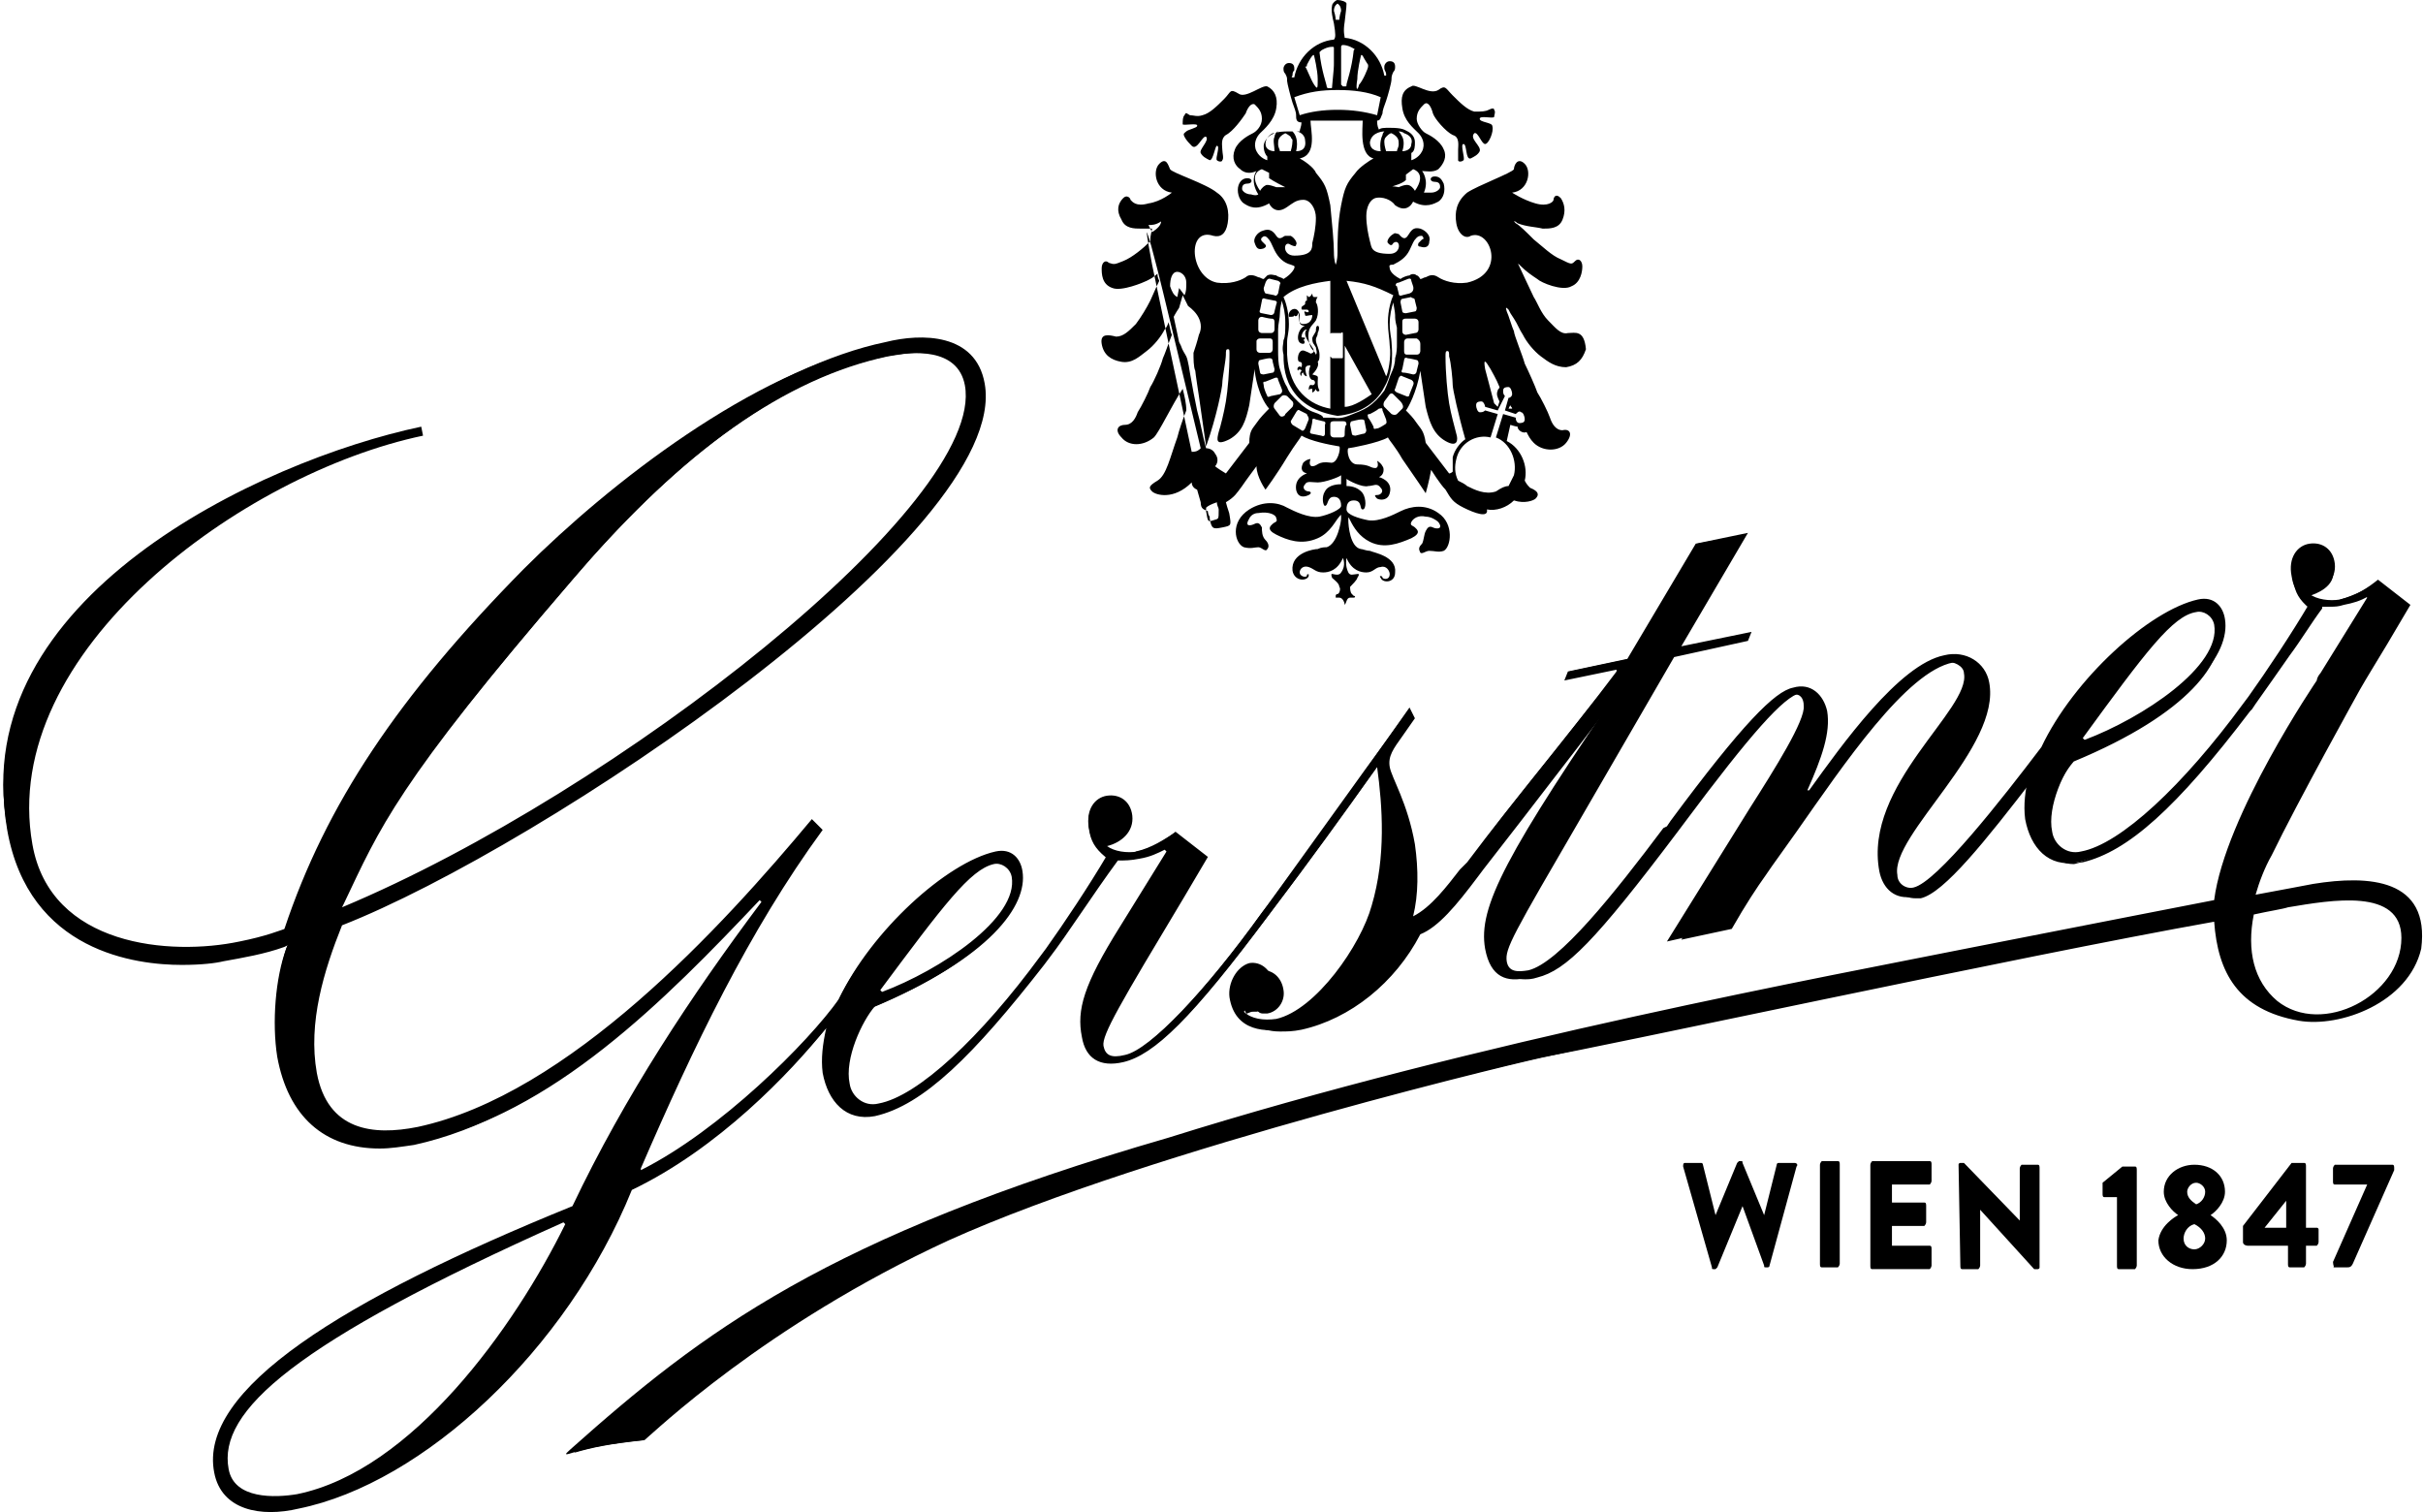 <?xml version="1.0" encoding="UTF-8"?>
<!-- Generator: Adobe Illustrator 27.9.0, SVG Export Plug-In . SVG Version: 6.00 Build 0)  -->
<svg xmlns='http://www.w3.org/2000/svg' version='1.1' id='Ebene_1' x='0px' y='0px' viewBox='0 0 134.6 84'
	 style='enable-background:new 0 0 134.6 84;' xml:space='preserve'>
<style type="text/css">
	.st0{fill:#000000;}
</style>
<g>
	<path class="st0" d="M123,51.2c0.2,2.8,1.3,4.9,4.7,5.5c2.3,0.4,6.1-1,6.8-4c0.5-3.9-2.9-4.1-6-3.6c-0.5,0.1-1.6,0.3-3.2,0.6   c0.2-0.7,0.5-1.5,0.9-2.2c1.4-2.9,4.9-9.2,4.9-9.2c0.4-0.7,0.9-1.5,1.5-2.5l1.3-2.2l-1.8-1.4c-0.5,0.4-1.2,0.9-2.1,1.1   c-0.6,0.1-1.3,0-1.7-0.3c0.8-0.2,1.5-0.8,1.4-1.7c-0.1-0.8-0.7-1.2-1.4-1.1c-0.7,0.1-1.2,0.8-1,1.8c0.1,0.7,0.4,1.1,1,1.5   c-1,1.7-2.4,3.8-3.4,5.2l0,0l-0.3,0.4c-3.3,4.5-6.8,7.8-9,8.2c-0.8,0.2-1.5-0.4-1.6-1.1c-0.3-1.4,0.7-3.5,1.4-4.3   c6.4-2.7,8.5-5.6,8.2-7.5c-0.1-0.7-0.6-1.3-1.5-1.1c-2.7,0.6-6.9,4.4-8.7,8.2c-2.2,2.9-5.8,7.5-7.1,7.8c-0.4,0.1-0.9-0.2-0.9-0.7   c-0.4-2.2,5.8-7.1,5.1-10.7c-0.2-1.1-1.3-1.8-2.5-1.5c-2.5,0.5-5.7,5-7.5,7.5l-0.1,0c0.8-1.8,1.3-3.2,1.1-4.4   c-0.2-0.9-0.9-1.6-1.9-1.3c-1,0.2-2.8,2-6.8,7.4l-0.2,0.3L92.4,46c-2.7,3.6-5.8,7.5-7.5,7.9c-0.6,0.1-1.1,0.1-1.2-0.5   c-0.1-0.7,0.3-1.4,4.2-8.1l5.1-8.8l4.1-0.9l0.2-0.5l-3.9,0.8l3.7-6.3l-2.9,0.6l-3.8,6.4l-3.3,0.7l-0.2,0.5l2.9-0.6l0,0.1   c-2.7,3.6-5.6,7-8.3,10.6l-0.2,0.2l-0.2,0.2c-0.7,0.9-1.6,2.1-2.6,2.6c0.3-1.2,0.3-2.6,0.1-4c-0.4-2.3-1.3-3.7-1.4-4.3   c-0.1-0.6,0.2-1,0.7-1.7l0.7-1l-0.3-0.6c-2.6,3.7-5.2,7.4-7.9,11l-0.3,0.4c-3.1,4.3-6.2,7.6-7.6,7.9c-0.8,0.2-1.1,0-1.2-0.5   c-0.1-0.6,0.9-2.3,4.5-8.3l1.3-2.2l-1.8-1.4c-0.5,0.4-1.2,0.9-2.1,1.1c-0.6,0.1-1.3,0-1.7-0.3c0.8-0.2,1.5-0.8,1.4-1.7   c-0.1-0.8-0.7-1.2-1.4-1.1c-0.7,0.1-1.2,0.8-1,1.8c0.1,0.7,0.4,1.1,1,1.5c-1,1.7-2.4,3.8-3.4,5.2l-0.3,0.4c-3.3,4.5-6.8,7.8-9,8.2   c-0.8,0.2-1.5-0.4-1.6-1.1c-0.3-1.4,0.7-3.5,1.4-4.3c6.4-2.7,8.5-5.6,8.2-7.5c-0.1-0.7-0.6-1.3-1.5-1.1c-2.7,0.6-6.9,4.4-8.7,8.2   c-1.7,2.4-6.6,7.3-11,9.5l0-0.1c2.9-6.7,6-13.2,10.1-18.8l-0.6-0.6c-5,6-13.5,15.3-21.9,17.1c-2.5,0.5-5,0.2-5.6-3   c-0.5-2.8,0.4-5.7,1.4-8.2c11-4.3,37.2-21.8,35.7-30.1c-0.5-2.8-3.5-2.8-5.5-2.3c-6.3,1.3-14.2,6.9-19.7,12.5   c-7.5,7.6-11.2,13.6-13.4,20c-0.6,0.2-1.3,0.5-2.8,0.8c-3.8,0.8-10.5,0.3-11.5-5.4c-1.9-10.7,11.7-20.6,21.7-22.7l-0.1-0.5   c-9,1.9-25.3,9.6-23,22.2c1.4,7.9,9.4,7.9,12.1,7.4c1.1-0.2,2.4-0.5,3.5-0.9c-0.6,1.6-0.8,4.2-0.5,6c0.8,4.5,4,5.8,7.8,5   C30.6,62,37,55.5,42.2,50l0.1,0.1c-3.9,5.2-7.6,10.8-10.5,16.9C19,72.2,11,77.2,11.9,81.8c0.4,2.1,2.6,2.5,4.7,2   c6.9-1.4,14.9-8.8,18.5-17.7c4.8-2.3,8.8-6.5,10.8-9c-0.2,0.9-0.3,1.7-0.2,2.5c0.3,1.6,1.3,2.7,2.9,2.4c2.7-0.6,5.5-3.4,9.4-8.4   l0.3-0.4c1-1.3,2.4-3.5,3.8-5.4c0.4,0,0.7,0,1.2-0.1c0.6-0.1,1-0.3,1.4-0.5l0.1,0.1l-2.6,4.2c-2,3.2-2.4,4.6-2.1,6.1   c0.2,1.2,1,1.7,2.3,1.4c1.7-0.4,3.8-2.4,8.1-8.2l0.3-0.4c1.9-2.5,3.8-5.1,5.7-7.8c0.3,2.2,0.5,5-0.3,7.7c-0.6,2.2-3.1,5.8-5.3,6.3   c-0.7,0.1-1.4,0-1.8-0.4l0.1-0.1c0.1,0.1,0.4,0.1,0.6,0.1c0.6-0.1,1.1-0.8,1-1.5c-0.2-0.9-0.8-1.3-1.4-1.2   c-0.7,0.2-1.2,1.1-1.1,1.9c0.3,1.9,2,2,3.4,1.7c2.7-0.6,5.3-2.7,6.7-5.3c1-0.3,2-1.5,3.3-3.2l0.3-0.4c2.8-3.7,5.7-7.3,8.5-11   l0.1,0.1c-7,10.2-8.5,13.1-8.1,15.4c0.3,1.6,1.2,1.9,2.4,1.6c1.6-0.3,3.2-1.9,7.9-8.1l0.3-0.4c3.8-5.1,5.6-7.1,6.5-7.2   c0.4-0.1,0.6,0.2,0.6,0.6c0.1,0.8-1.6,3.5-3,5.7l-4.6,7.4l3.1-0.7c0.7-1.3,1.3-2.2,2-3c2.2-2.9,7.2-11.1,10.4-11.8   c0.4-0.1,1,0.2,1,0.6c0.4,2-5.6,6.2-4.7,11c0.2,1,0.9,1.6,1.9,1.4c1.4-0.3,3.6-3.1,6.4-6.7c-0.2,0.8-0.3,1.6-0.2,2.4   c0.3,1.6,1.3,2.7,2.9,2.4c2.7-0.6,5.5-3.4,9.3-8.4l0,0l0.3-0.4c1-1.3,2.4-3.5,3.8-5.4c0.4,0,0.7,0,1.2-0.1c0.6-0.1,1-0.3,1.4-0.5   l0.1,0.1l-2.6,4.2c-0.1,0.1-0.2,0.3-0.2,0.4c0,0-5.1,7.5-5.7,12.2c-1,0.2-6.2,1.2-13.3,2.6c-8,1.6-27.6,5.2-44.8,10.6   c-19,5.5-25.9,10.8-33.2,17.3c-0.2,0.2-0.5,0.4,0.1,0.2c1-0.3,2-0.5,3.9-0.7c0,0,6.2-6.2,16.9-11.1c10.7-4.9,30.8-9.7,33.2-10.2   C88.3,58.3,112.3,53.1,123,51.2z M122,34c0.4-0.1,0.9,0.2,1,0.7c0.4,2.3-4,5.2-7.2,6.4l-0.1-0.1C119.2,36.2,120.7,34.2,122,34z    M55.2,48c0.4-0.1,0.9,0.2,1,0.7c0.4,2.3-4,5.2-7.2,6.4l-0.1-0.1C52.4,50.3,53.9,48.3,55.2,48z M19,50.4l0.1-0.2   c2-4.2,2.9-6.6,12.7-18c5.4-6.3,11.2-11.1,17.4-12.4c1.5-0.3,4-0.5,4.4,1.6C54.8,27.9,34.3,44,19,50.4L19,50.4L19,50.4   C19,50.5,19,50.5,19,50.4z M16.5,83c-1.2,0.2-3.5,0.3-3.8-1.4c-0.6-3.2,3.6-7,18.6-13.7l0.1,0.1C28.6,73.7,22.9,81.7,16.5,83z    M127.1,50.4c2.4-0.4,6.3-1.1,6.3,1.7c0,3.2-4.4,5.5-6.9,3.5c-1.3-1.1-1.7-2.8-1.3-4.8C126.1,50.6,126.8,50.5,127.1,50.4z"></path>
	<path class="st0" d="M15.1,83.9c-1,0-2.8-0.3-3.1-2.1C11.3,77.7,17.6,73,31.9,67l0,0l0,0c2.6-5.5,6.1-11,10.5-16.8l0.1-0.1   l-0.3-0.2l-0.1,0.1c-5.7,6-11.8,12-19.1,13.6c-0.7,0.1-1.3,0.2-1.9,0.2c-3.1,0-5.1-1.8-5.7-5.1c-0.3-1.9-0.1-4.4,0.5-6l0.1-0.2   l-0.2,0.1c-1.1,0.4-2.3,0.6-3.4,0.8c-0.4,0.1-1.2,0.2-2.3,0.2c-2.5,0-8.5-0.7-9.7-7.5c-1.2-6.9,3.2-12,7.2-15   c5-3.8,11.3-6.1,15.5-7.1l0,0.2C13,26.4-0.5,36.3,1.4,47c1,5.2,6.4,5.8,8.6,5.8c1,0,2.1-0.1,3-0.3c1.4-0.3,2.1-0.5,2.8-0.8l0,0   l0-0.1c2.3-6.9,6.3-12.9,13.3-20c4.8-4.8,12.8-11,19.7-12.4c0.7-0.1,1.3-0.2,1.9-0.2c2,0,3.2,0.8,3.5,2.5c0.6,3.6-4,9.4-13.1,16.4   c-7.4,5.7-16.6,11.3-22.5,13.6l0,0l0,0.1c-1,2.6-1.9,5.4-1.4,8.3C17.7,62,19,63,21.2,63c0.5,0,1.2-0.1,1.8-0.2   c6.3-1.3,13.5-6.9,21.9-17l0.4,0.5c-4.3,5.9-7.5,12.8-10,18.7l0,0l0.1,0.3l0.1-0.1c4.5-2.2,9.4-7.3,11-9.5c1.7-3.6,5.8-7.5,8.6-8.1   c0.1,0,0.2,0,0.3,0c0.8,0,1,0.7,1.1,1c0.3,1.8-1.6,4.7-8.1,7.4l0,0l0,0c-0.8,0.9-1.7,3-1.5,4.4c0.1,0.7,0.7,1.2,1.4,1.2   c0.1,0,0.2,0,0.3,0c2.2-0.5,5.7-3.6,9.1-8.3L58,53c1.2-1.6,2.9-4.4,3.4-5.2l0.1-0.1l-0.1-0.1c-0.6-0.5-0.8-0.9-0.9-1.5   c-0.2-1,0.3-1.6,0.9-1.7c0.1,0,0.2,0,0.3,0c0.5,0,0.9,0.4,1,1c0.2,1-0.9,1.4-1.3,1.5L61.1,47l0.2,0.1c0.3,0.2,0.8,0.3,1.3,0.3   c0.2,0,0.4,0,0.5-0.1c0.9-0.2,1.6-0.7,2.1-1l1.7,1.3l-2,3.4c-3.1,5.1-3.9,6.5-3.8,7.1c0.1,0.4,0.3,0.7,0.8,0.7c0.1,0,0.3,0,0.5-0.1   c1.4-0.3,4.4-3.4,7.7-8l0.3-0.4c1.8-2.5,3.6-5,5.4-7.5c0.8-1.1,1.6-2.2,2.4-3.3l0.2,0.4l-0.7,1c-0.5,0.7-0.8,1.1-0.6,1.7   c0,0.2,0.2,0.5,0.3,0.9c0.3,0.7,0.8,1.9,1.1,3.4c0.3,1.4,0.2,2.8-0.1,4l-0.1,0.2l0.2-0.1c1.1-0.4,2-1.7,2.7-2.6l0.3-0.4   c1.5-2.1,3.2-4.2,4.8-6.2c1.1-1.4,2.3-2.9,3.5-4.4l0,0L89.9,37l-2.8,0.6l0.1-0.3l3.3-0.7l3.8-6.4l2.6-0.5l-3.7,6.3l4-0.8l-0.1,0.3   L93,36.4l-5.8,9.9c-3.4,5.8-3.7,6.4-3.6,7.2c0.1,0.4,0.4,0.7,0.8,0.7c0.1,0,0.3,0,0.5-0.1c1.4-0.3,3.8-2.8,7.5-7.9l0.3-0.4   c3.6-4.8,5.6-7.1,6.7-7.3c0.1,0,0.2,0,0.4,0c0.7,0,1.3,0.5,1.4,1.3c0.2,1.2-0.3,2.6-1.1,4.4l-0.1,0.2l0.4-0.1l0.1-0.2   c1.8-2.5,4.9-6.8,7.3-7.3c0.2,0,0.3-0.1,0.5-0.1c1,0,1.7,0.6,1.9,1.5c0.4,2-1.4,4.4-3,6.5c-1.2,1.7-2.3,3.2-2.1,4.2   c0.1,0.6,0.5,0.9,0.9,0.9c0.1,0,0.1,0,0.2,0c1.3-0.3,5-5,7.1-7.8c1.7-3.6,5.8-7.5,8.6-8.1c0.1,0,0.2,0,0.3,0c0.8,0,1,0.7,1.1,1   c0.3,1.8-1.6,4.7-8.1,7.4l0,0l0,0c-0.8,0.9-1.7,3-1.5,4.4c0.1,0.7,0.7,1.2,1.4,1.2c0.1,0,0.2,0,0.3,0c2.2-0.5,5.7-3.6,9.1-8.3   l0.3-0.3l0.1-0.1c1.2-1.6,2.9-4.4,3.4-5.2l0.1-0.1l-0.1-0.1c-0.6-0.5-0.8-0.9-0.9-1.5c-0.2-1,0.3-1.6,0.9-1.7c0.1,0,0.2,0,0.3,0   c0.5,0,0.9,0.4,1,1c0.2,1-1,1.4-1.3,1.5L128,33l0.2,0.1c0.3,0.2,0.8,0.3,1.3,0.3c0.2,0,0.4,0,0.5-0.1c0.7-0.2,1.4-0.5,2.1-1   l1.7,1.3l-2.7,4.5c0,0.1-3.5,6.3-4.9,9.2c-0.4,0.8-0.7,1.5-0.9,2.3l-0.1,0.2l0.2,0c1.6-0.3,2.7-0.5,3.2-0.6   c0.8-0.1,1.5-0.2,2.2-0.2c1.5,0,2.5,0.4,3.1,1.1c0.5,0.6,0.7,1.5,0.5,2.6c-0.6,2.5-3.5,4-5.9,4c-0.3,0-0.6,0-0.8-0.1   c-2.9-0.5-4.4-2.3-4.6-5.4l0-0.1l-0.1,0C112,53,87.6,58.3,85.9,58.7c-0.2,0-21.9,5.1-33.2,10.2c-10.2,4.7-16.4,10.7-16.9,11.1   c-1.9,0.2-2.9,0.4-3.9,0.7c0,0,0,0,0,0l0,0c7.6-6.7,14.4-11.9,33.2-17.3c14.8-4.6,31.1-7.9,40.8-9.8c1.5-0.3,2.9-0.6,4-0.8   c7.5-1.5,12.7-2.5,13.3-2.6l0.1,0l0-0.1c0.6-4.6,5.7-12,5.7-12.1l0.3-0.4l2.7-4.3l-0.3-0.2l-0.1,0c-0.5,0.3-0.9,0.4-1.4,0.5   c-0.3,0.1-0.5,0.1-0.7,0.1c-0.1,0-0.3,0-0.4,0l-0.1,0l0,0.1c-0.6,0.8-1.2,1.8-1.8,2.6c-0.7,1-1.4,2-1.9,2.7l-0.2,0.3l-0.1,0.1   c-4.1,5.4-6.8,7.8-9.3,8.4c-0.2,0-0.4,0.1-0.5,0.1c-1.1,0-2-0.9-2.2-2.4c-0.1-0.7-0.1-1.5,0.2-2.3l0.1-0.6l-0.3,0.5   c-2.7,3.5-5,6.4-6.3,6.7c-0.1,0-0.2,0-0.3,0c-0.7,0-1.3-0.5-1.4-1.4c-0.5-2.8,1.4-5.5,3-7.6c1-1.4,1.9-2.5,1.7-3.4   c-0.1-0.4-0.5-0.7-1-0.7c-0.1,0-0.1,0-0.2,0c-2.6,0.5-6.1,5.7-8.7,9.4c-0.7,1-1.3,1.8-1.7,2.4c-0.5,0.7-1.1,1.6-1.9,3l-2.8,0.6   l4.4-7.2l0.3-0.5c1.4-2.2,2.9-4.6,2.7-5.3c-0.1-0.4-0.2-0.7-0.6-0.7c-0.1,0-0.1,0-0.2,0c-0.9,0.2-2.7,2.2-6.5,7.3l-0.3,0.4   c-4.6,6.1-6.2,7.7-7.8,8.1c-0.3,0.1-0.5,0.1-0.7,0.1c-0.9,0-1.4-0.5-1.6-1.6c-0.4-2.3,1-5,8.1-15.3l0.1-0.1l-0.3-0.2l-0.1,0.1   c-1.5,1.9-3,3.9-4.4,5.7c-1.3,1.7-2.7,3.5-4.1,5.3l-0.3,0.4c-1.2,1.6-2.2,2.8-3.2,3.2l0,0l0,0c-1.4,2.7-3.9,4.7-6.6,5.3   c-0.5,0.1-0.8,0.1-1.2,0.1c-1.2,0-1.9-0.6-2.1-1.7c-0.1-0.7,0.3-1.6,1-1.7c0.1,0,0.2,0,0.2,0c0.5,0,1,0.4,1.1,1.1   c0.1,0.6-0.3,1.2-0.9,1.3c-0.1,0-0.2,0-0.2,0c-0.1,0-0.2,0-0.3-0.1l-0.1-0.1L69,56.4l0.1,0.1c0.3,0.3,0.8,0.5,1.4,0.5   c0.2,0,0.4,0,0.6-0.1c2.2-0.5,4.7-4.2,5.3-6.4c0.7-2.3,0.8-4.8,0.3-7.8l0-0.3l-0.2,0.2c-1.9,2.6-3.8,5.3-5.7,7.8l-0.3,0.4   c-4.3,5.7-6.3,7.7-8.1,8.1c-0.2,0.1-0.5,0.1-0.7,0.1c-0.9,0-1.4-0.4-1.5-1.4c-0.3-1.5,0.2-2.9,2.1-6.1l2.7-4.3l-0.3-0.2l-0.1,0   c-0.5,0.3-0.9,0.4-1.4,0.5c-0.3,0.1-0.5,0.1-0.7,0.1c-0.1,0-0.3,0-0.4,0l-0.1,0l0,0.1c-0.6,0.8-1.2,1.7-1.8,2.6   c-0.7,1-1.4,2-1.9,2.7l-0.3,0.4c-4.1,5.4-6.8,7.9-9.3,8.4c-0.2,0-0.4,0.1-0.5,0.1c-1.1,0-2-0.9-2.2-2.4c-0.1-0.7-0.1-1.5,0.2-2.4   l0.1-0.5l-0.3,0.4C43.4,60,39.6,63.8,35,66l0,0l0,0c-3.5,8.6-11.4,16.2-18.4,17.6C16.1,83.8,15.6,83.9,15.1,83.9z M31.3,67.7   C14,75.5,12.1,79,12.6,81.6c0.2,1,1.1,1.6,2.7,1.6c0.4,0,0.9,0,1.3-0.1c6.3-1.3,12-9,15-15.1l0-0.1L31.3,67.7L31.3,67.7z    M130.4,49.9c-1,0-2.2,0.2-3.1,0.3l-0.2,0c-0.3,0.1-1,0.2-2,0.3l-0.1,0l0,0.1c-0.4,2.2,0.1,3.9,1.4,5c0.6,0.5,1.4,0.8,2.3,0.8   c1.3,0,2.8-0.6,3.7-1.7c0.7-0.8,1.1-1.7,1.1-2.7C133.5,50.7,132.5,49.9,130.4,49.9z M55.3,47.9c-0.1,0-0.1,0-0.2,0   c-1.3,0.3-2.8,2.3-6.3,7.1l-0.1,0.1l0.3,0.2l0.1,0c3.2-1.2,7.7-4.2,7.2-6.6C56.2,48.2,55.7,47.9,55.3,47.9z M18.9,50.4l0,0.1   l0.1,0.6l0.1-0.5C34.5,44,55,27.9,53.8,21.5c-0.2-1.3-1.2-1.9-2.8-1.9c-0.5,0-1.1,0.1-1.7,0.2c-5.6,1.2-11.4,5.2-17.5,12.4   C22.5,43,21.1,45.7,19.3,49.5L19,50.2L18.9,50.4L18.9,50.4z M122.2,33.8c-0.1,0-0.1,0-0.2,0c-1.3,0.3-2.8,2.3-6.3,7.1l-0.1,0.1   l0.3,0.2l0.1,0c3.2-1.2,7.7-4.2,7.2-6.6C123,34.1,122.6,33.8,122.2,33.8z"></path>
	<path class="st0" d="M87.1,18.5c-0.4,0.1-0.7-0.3-1.1-0.7c-0.4-0.4-0.6-1-0.8-1.3c-0.2-0.4-0.7-1.5-0.8-1.7c-0.1-0.2-0.1-0.2,0.1,0   c0.3,0.3,0.6,0.5,0.9,0.7c0.2,0.2,1.4,0.7,1.9,0.4c0.5-0.2,0.6-0.8,0.6-1.1c0-0.3-0.2-0.5-0.4-0.3c-0.2,0.2-0.2,0.2-0.8-0.1   c-0.5-0.2-1-0.7-1.5-1.1c-0.4-0.4-0.8-0.8-1-0.9c-0.2-0.2,0-0.1,0.1,0c0.5,0.2,1,0.2,1.4,0.3c0.4,0,0.9,0,1.1-0.5   c0.2-0.5,0.1-0.9-0.1-1.2c-0.3-0.3-0.4,0-0.4,0.1s-0.3,0.4-1,0.2c-0.7-0.2-1.3-0.6-1.3-0.6c0.9-0.1,1.1-1.2,0.7-1.6   c-0.4-0.4-0.6,0.1-0.6,0.3c-0.1,0.2-2,0.9-2.6,1.3c-0.6,0.5-0.7,1.1-0.6,1.7c0.1,0.6,0.5,0.9,0.8,0.7c1.1-0.4,2,2.1-0.2,2.6   c-0.7,0.1-1.3-0.1-1.6-0.3c-0.3-0.2-0.5-0.1-0.7,0c-0.1,0-0.2,0.1-0.3,0.1c0,0-0.1-0.2-0.2-0.2c-0.1-0.1-0.3-0.1-0.4,0   c-0.1,0-0.4,0.1-0.5,0.2c-0.6-0.3-0.6-0.6-0.6-0.6c0-0.1-0.1-0.2,0.2-0.2c0.4-0.2,0.7-0.4,0.9-0.8c0.2-0.4,0.2-0.5,0.4-0.7   c0.1-0.1,0.2-0.1,0.3-0.1c0.1,0.1,0.1,0.2,0,0.2c0,0-0.1,0.1-0.2,0.2c0,0-0.1,0.2,0.1,0.2c0.3,0.1,0.5,0,0.5-0.3   c0.1-0.3-0.2-0.6-0.5-0.7c-0.4-0.1-0.5,0.1-0.7,0.4c-0.2,0.3-0.4,0-0.5-0.1c-0.1,0-0.2-0.1-0.3,0c-0.2,0.1-0.4,0.4-0.3,0.5   c0.1,0.1,0.2,0.2,0.3,0c0.4-0.3,0.5,0.6-0.2,0.6c-1.1,0-1-0.4-1.1-0.7c-0.1-0.4-0.2-0.9-0.2-1.4c0-0.5,0.2-0.9,0.5-1   c0.4-0.1,0.9,0.1,1.1,0.4c0.7,0.5,1-0.2,1-0.2c0.7,0.4,1.2,0.1,1.4,0c0.3-0.2,0.4-0.6,0.3-1c-0.1-0.2-0.2-0.4-0.5-0.4   c-0.3,0-0.3,0.3,0,0.3c0.3,0,0.3,0.2,0.3,0.3c0,0.1-0.2,0.3-0.5,0.3c-0.3,0-0.4,0-0.4,0C79.4,10,79,9.5,79,9.5   c0.2,0,0.6,0.1,0.9-0.1c0.3-0.3,0.5-0.7,0.3-1.1c-0.2-0.5-0.8-0.8-1-0.9c-0.2-0.1-0.5-0.5-0.5-0.8c0-0.4,0.2-0.6,0.4-0.8   c0.2-0.2,0.4,0.1,0.5,0.5c0.1,0.3,0.7,1,1.1,1.2C81.1,7.6,81,8.1,81,8.3c0,0.1,0,0.5,0,0.6c0,0.1,0.2,0.1,0.3,0   c0.1-0.1-0.2-0.9,0-0.9c0.2,0,0.1,0.9,0.4,0.8c0.2-0.1,0.4-0.2,0.5-0.4c0.1-0.3-0.6-0.7-0.3-1C82.1,7.3,82.3,8,82.5,8   C82.7,8,83,7.3,82.9,7c0-0.2-0.7-0.2-0.7-0.4c0-0.2,0.7,0,0.8-0.1c0-0.1,0.1-0.3,0-0.4C83,6,82.9,6,82.7,6.1   c-0.2,0.1-0.4,0.1-0.8,0.1c-0.4-0.1-0.8-0.5-1.2-0.9c-0.4-0.4-0.4-0.6-0.8-0.3c-0.5,0.3-1.3-0.4-1.5-0.2c-0.5,0.2-0.6,0.6-0.5,1.2   c0.1,0.7,0.6,1.1,0.9,1.4c0.2,0.2,0.4,0.6,0.2,1c-0.2,0.4-0.6,0.5-0.6,0.5V8.5c0.2-0.1,0.2-0.4,0.2-0.6c0-0.3-0.2-0.5-0.4-0.6   c-0.2-0.1-0.3-0.2-1-0.2c-0.3,0-0.5,0-0.6,0.1c-0.1-0.2-0.1-0.4-0.1-0.5c0.2,0,0.2-0.2,0.3-0.4c0-0.2,0.1-0.4,0.2-0.7   c0.1-0.3,0.3-1,0.3-1.2c0-0.1,0-0.2,0.1-0.4c0.1-0.1,0.1-0.2,0.1-0.3c0,0,0,0,0,0c0-0.2-0.1-0.3-0.3-0.3c-0.2,0-0.3,0.2-0.3,0.3   c0,0.1,0,0.1,0,0.1c0,0,0,0,0,0c0,0.1,0.1,0.2,0.1,0.3c0,0.1,0,0.1,0,0.1c0,0-0.1,0-0.1,0c-0.2-1.1-1.1-2-2.2-2.1   c0-0.1-0.1-0.3,0-0.9c0.1-0.8,0.1-0.9,0.1-1S74.5,0,74.3,0C74.2,0,74,0.2,74,0.3c0,0.1-0.1,0.2,0.1,1c0.1,0.6,0.1,0.8,0,0.9   c-1.1,0.1-2,1-2.2,2.1c0,0-0.1,0-0.1,0c0,0-0.1,0,0-0.1c0-0.1,0-0.2,0.1-0.3c0,0,0,0,0,0c0,0,0-0.1,0-0.1c0-0.2-0.1-0.3-0.3-0.3   c-0.2,0-0.3,0.2-0.3,0.3c0,0,0,0,0,0c0,0.1,0,0.2,0.1,0.3c0.1,0.2,0.1,0.2,0.1,0.4c0,0.1,0.2,0.9,0.3,1.2c0.1,0.3,0.2,0.5,0.2,0.7   c0,0.2,0,0.4,0.3,0.4c0,0.2-0.1,0.4-0.1,0.5c-0.1,0-0.3,0-0.6,0c-0.7,0-0.8,0.1-1,0.2c-0.2,0.1-0.4,0.4-0.4,0.6   c0,0.3,0.1,0.5,0.2,0.6v0.2c0,0-0.4-0.1-0.6-0.5c-0.2-0.4,0-0.8,0.2-1c0.2-0.2,0.8-0.7,0.9-1.4c0.1-0.6-0.1-1-0.5-1.2   c-0.3-0.1-1.2,0.7-1.6,0.4c-0.5-0.3-0.4-0.1-0.8,0.3c-0.4,0.4-0.8,0.8-1.2,0.9c-0.3,0.1-0.5,0-0.7,0c-0.2-0.1-0.2-0.2-0.3,0   c-0.1,0.1-0.1,0.3-0.1,0.5c0,0.1,0.9-0.1,0.8,0.1c0,0.1-0.5,0.2-0.6,0.3c-0.1,0.1-0.2,0.1-0.1,0.3c0.1,0.2,0.3,0.4,0.4,0.5   c0.3,0.3,0.6-0.6,0.8-0.5c0.2,0.2-0.4,0.7-0.3,0.9c0.1,0.2,0.3,0.3,0.5,0.4c0.2,0,0.3-0.8,0.4-0.8c0.2,0-0.1,0.7,0,0.8   c0.1,0.1,0.3,0.1,0.3,0c0.1-0.1,0-0.4,0-0.6c0-0.2-0.1-0.6,0.2-0.8c0.4-0.2,0.9-0.9,1.1-1.2c0.1-0.3,0.3-0.6,0.5-0.5   c0.2,0.2,0.4,0.4,0.4,0.8c0,0.4-0.3,0.7-0.5,0.8c-0.2,0.1-0.8,0.4-1,0.9c-0.2,0.5,0,0.9,0.3,1.1c0.3,0.3,0.7,0.2,0.9,0.1   c0,0-0.4,0.5,0.1,1.3c0,0-0.1,0.1-0.4,0c-0.3,0-0.5-0.2-0.5-0.3c0-0.1,0-0.3,0.3-0.3c0.3,0,0.3-0.3,0-0.3c-0.2,0-0.4,0.1-0.5,0.4   s0,0.8,0.3,1c0.3,0.2,0.7,0.4,1.4,0c0,0,0.3,0.7,1,0.2c0.3-0.2,0.5-0.4,0.9-0.4c0.4,0,0.7,0.5,0.7,1c0,0.5-0.1,1-0.2,1.4   c0,0.3,0,0.7-1,0.7c-0.7,0-0.6-0.9-0.2-0.6c0.2,0.1,0.3,0.1,0.3,0c0.1-0.1-0.1-0.4-0.3-0.5c-0.1,0-0.2,0-0.3,0   c-0.1,0-0.3,0.3-0.5,0c-0.2-0.3-0.4-0.4-0.7-0.3c-0.4,0.1-0.6,0.5-0.5,0.7c0.1,0.3,0.2,0.4,0.5,0.3c0.2-0.1,0.1-0.2,0.1-0.2   c0,0-0.1-0.1-0.2-0.2c0,0-0.1-0.1,0-0.2c0.1-0.1,0.2-0.1,0.3,0c0.2,0.2,0.2,0.3,0.4,0.7c0.2,0.4,0.5,0.7,0.9,0.8   c0.3,0.1,0.2,0.1,0.2,0.2c0,0-0.1,0.3-0.6,0.6c-0.1-0.1-0.3-0.1-0.4-0.2c-0.1,0-0.3-0.1-0.5,0c-0.1,0.1-0.2,0.2-0.2,0.2   c-0.1,0-0.2-0.1-0.3-0.1c-0.2-0.1-0.5-0.2-0.7,0c-0.3,0.2-0.9,0.4-1.6,0.3c-1.5-0.3-1.7-3.1-0.2-2.6c0.4,0.1,0.7-0.1,0.8-0.7   s0-1.3-0.6-1.7c-0.6-0.5-2.5-1.1-2.6-1.3c-0.1-0.2-0.2-0.7-0.6-0.3c-0.4,0.4-0.2,1.5,0.7,1.6c0,0-0.6,0.5-1.3,0.6   c-0.7,0.2-0.9-0.1-1-0.2c0-0.1-0.2-0.3-0.4-0.1c-0.3,0.3-0.4,0.7-0.1,1.2c0.2,0.5,0.7,0.5,1.1,0.5c0.2,0,0.4,0,0.6,0   c0,0.1-0.1,0.3-0.1,0.7c0,0,0,0,0,0c-0.4,0.4-1,0.9-1.5,1.1c-0.5,0.2-0.5,0.2-0.8,0.1c-0.2-0.2-0.4,0-0.4,0.3c0,0.3,0,0.9,0.6,1.1   c0.5,0.2,1.7-0.3,1.9-0.4c0.2-0.1,0.4-0.2,0.6-0.4c0,0.1,0,0.2,0.1,0.4c-0.2,0.4-0.4,0.9-0.5,1.1c-0.2,0.4-0.5,0.9-0.8,1.3   c-0.4,0.4-0.7,0.7-1.1,0.7c-0.4-0.1-0.9-0.2-0.8,0.4c0.1,0.6,0.5,0.9,1.1,1c0.6,0.1,1-0.3,1.4-0.6c0.4-0.3,0.8-0.8,1-1.2   c0.1-0.1,0.2-0.3,0.2-0.4c0.1,0.2,0.1,0.5,0.2,0.7c-0.2,0.5-0.4,1.1-0.5,1.3c-0.1,0.4-0.5,1.3-0.7,1.6c-0.1,0.3-0.5,1.1-0.7,1.4   c-0.1,0.3-0.3,0.7-0.7,0.7c-0.4,0-0.6,0.3-0.2,0.7c0.4,0.5,1.2,0.5,1.8,0c0.3-0.3,1-1.8,1.6-2.7c0.1,0.4,0.2,0.8,0.2,1.2   c-0.2,0.5-0.4,1.1-0.5,1.5c-0.4,1.1-0.6,2.1-1.1,2.4c-0.5,0.3-0.5,0.4-0.3,0.6c0.2,0.2,1.2,0.5,2.2-0.5c0,0.3,0.3,0.4,0.3,0.4   l0.2,0.7c0,0.4,0.2,0.4,0.4,0.5c0,0.2,0.1,0.3,0.1,0.3l0,0c0,0,0,0.1,0,0.1c0.1,0.6,0.2,0.6,0.7,0.5c0.5-0.1,0.5-0.1,0.4-0.7   c0-0.1-0.1-0.3-0.2-0.7c0.5-0.3,0.6-0.5,0.9-0.9c0.2-0.3,0.8-1.1,0.8-1.1c0,0.6,0.5,1.3,0.5,1.3s0.6-0.8,1.2-1.8   c0.5-0.8,0.7-1,0.8-1.2c0.5,0.3,1.5,0.5,2.1,0.6c0.1,0.1-0.1,1-0.5,0.9c-0.7-0.1-0.7,0.2-1,0.2c-0.1,0-0.2-0.1-0.1-0.4   c0,0-0.2,0-0.4,0.2c-0.1,0.2-0.2,0.5,0.2,0.6c0,0-0.7,0.2-0.6,0.9c0.1,0.5,0.5,0.4,0.7,0.3c0.2-0.1,0.1-0.2,0-0.2   c-0.2,0-0.4-0.2-0.2-0.4c0.1-0.2,0.4-0.1,0.7-0.1c0.4,0,1.2-0.3,1.3-0.4c0,0.1,0,0.4,0,0.5c-0.1,0-0.7,0-0.9,0.4   c-0.2,0.3-0.1,0.8,0,0.8c0.2,0,0.1-0.5,0.5-0.5c0.2,0,0.4,0.1,0.4,0.5c0,0.2-0.7,0.5-1.2,0.6c-0.6,0.1-1.4-0.3-1.8-0.5   c-0.5-0.3-1.3-0.4-2.1,0.1c-1.1,0.7-0.8,1.9-0.3,2.1c0.4,0.1,0.6,0,0.8,0c0.2,0,0.4,0.3,0.5,0.1c0.1-0.1,0.1-0.3-0.1-0.5   c-0.2-0.2-0.2-0.5-0.2-0.7c-0.1-0.2-0.2-0.3-0.4-0.2c-0.2,0.1-0.6,0.2-0.3-0.3c0.1-0.2,0.3-0.3,0.5-0.3c0.6-0.1,1,0.1,1,0.3   c0.1,0.2-0.1,0.2-0.2,0.3c-0.1,0.1-0.4,0.3,0.2,0.6c0.6,0.3,1.4,0.6,2.3,0.2c0.7-0.3,1-1,1.2-1.2c0.1-0.1,0.1-0.2,0.1,0.1   c0,0.2-0.2,1.4-0.8,1.6c-0.1,0-0.3,0-0.5,0.1c-0.2,0-1.5,0.2-1.4,1.2c0.1,0.6,0.8,0.6,0.9,0.3c0-0.1,0-0.1,0-0.1   c-0.1,0-0.1,0-0.1,0.1c-0.1,0.1-0.4,0-0.4-0.2c0-0.2,0.2-0.4,0.5-0.3c0.3,0.1,0.4,0.3,0.8,0.3c0.3,0,0.8-0.1,1.1-0.8   c0,0,0.2,0.4-0.1,0.8c-0.1,0.2-0.4,0.1-0.4,0.1c-0.1,0-0.2-0.1-0.1,0.2c0.1,0.1,0.4,0.3,0.4,0.5c0.1,0.1,0,0.4-0.1,0.4   c0,0-0.1,0-0.1,0.1c0,0,0,0.1,0,0.1c0.1,0,0.2,0,0.2,0c0.2,0,0.3,0.3,0.3,0.4c0.1-0.1,0.1-0.4,0.3-0.4c0.1,0,0.2,0,0.2,0   c0.1,0,0.1-0.1,0-0.1c0,0-0.1-0.1-0.1-0.1c-0.1-0.1-0.1-0.3-0.1-0.4c0.1-0.1,0.4-0.4,0.4-0.5c0.2-0.3,0-0.2-0.1-0.2   c-0.1,0-0.3,0.1-0.4-0.1c-0.2-0.4-0.1-0.8-0.1-0.8c0.3,0.7,0.8,0.8,1.1,0.8c0.4,0,0.5-0.3,0.8-0.3c0.3-0.1,0.5,0.2,0.5,0.4   c0,0.3-0.3,0.3-0.4,0.2c0,0,0-0.1-0.1-0.1c0,0-0.1,0,0,0.1c0.1,0.3,0.8,0.3,0.8-0.3c0.1-0.9-1.2-1.1-1.4-1.2   c-0.2,0-0.4-0.1-0.5-0.1c-0.6-0.1-0.7-1.3-0.7-1.6c0-0.2,0-0.2,0.1,0c0.2,0.4,0.5,0.9,1.1,1.2c0.8,0.4,1.6,0.1,2.3-0.2   c0.6-0.3,0.3-0.5,0.2-0.6c-0.1-0.1-0.3-0.1-0.2-0.3c0.1-0.2,0.4-0.4,0.8-0.3c0.3,0,0.6,0.2,0.7,0.3c0.3,0.4-0.1,0.4-0.3,0.3   c-0.2-0.1-0.3,0-0.4,0.2c-0.1,0.2-0.1,0.5-0.2,0.7c-0.2,0.2-0.2,0.3-0.1,0.5c0.1,0.1,0.3-0.1,0.5-0.1c0.3,0,0.5,0.1,0.8,0   c0.4-0.2,0.6-1.5-0.3-2.1c-0.7-0.5-1.5-0.4-2.1-0.1c-0.4,0.2-1.2,0.6-1.8,0.5c-0.5-0.1-1.2-0.3-1.2-0.6c0-0.3,0.1-0.5,0.4-0.5   c0.5,0,0.3,0.5,0.5,0.5c0.2,0,0.2-0.6,0-0.9c-0.3-0.4-0.8-0.4-0.9-0.4c0-0.1,0-0.4,0-0.4c0.1,0.1,0.9,0.5,1.2,0.4   c0.3,0,0.5-0.2,0.7,0.1c0.2,0.2,0,0.4-0.2,0.4c-0.1,0-0.2,0,0,0.2c0.2,0.1,0.6,0.1,0.7-0.3c0.2-0.7-0.6-0.9-0.6-0.9   c0.3-0.1,0.3-0.5,0.2-0.6c-0.1-0.2-0.3-0.3-0.3-0.3c0.1,0.3,0,0.4-0.1,0.4c-0.3,0-0.3-0.2-1-0.2c-0.5,0-0.6-0.8-0.5-0.9   c0.1,0,1.7-0.3,2.2-0.6c0.1,0.2,0.4,0.5,0.8,1.2c0.7,1,1.3,1.9,1.3,1.9s0.2-0.7,0.3-1.3c0,0,0.5,0.8,0.8,1.1c0.3,0.5,0.4,0.7,1,1   c0.6,0.3,1.4,0.6,1.3,0.1l0,0c0.5,0.1,1.1-0.1,1.5-0.5c0.6,0.2,1.1,0,1.2-0.1c0.2-0.2,0.2-0.4-0.3-0.6c-0.1-0.1-0.2-0.2-0.3-0.4   c0.2-0.8-0.2-1.8-1-2.2l0.2-0.9c0,0,0.3,0.1,0.4,0.1c0,0.2,0.3,0.4,0.5,0.3c0.1,0.2,0.2,0.4,0.4,0.6c0.5,0.5,1.4,0.5,1.8,0   c0.4-0.5,0.2-0.8-0.2-0.7c-0.4,0-0.6-0.4-0.7-0.7c-0.1-0.3-0.5-1.1-0.7-1.4c-0.1-0.3-0.5-1.2-0.7-1.6c-0.1-0.4-0.6-1.6-0.6-1.8   c-0.1-0.2-0.3-0.9-0.4-1.1c-0.1-0.3,0-0.2,0.1-0.1c0.1,0.2,0.1,0.2,0.3,0.5c0.2,0.3,0.3,0.6,0.5,0.9c0.2,0.4,0.6,0.9,1,1.2   c0.4,0.3,0.8,0.6,1.4,0.6c0.6-0.1,0.9-0.4,1.1-1C88,18.3,87.5,18.5,87.1,18.5z M82.8,20.5c0.1,0.2,0.3,0.5,0.5,1   c0,0.1-0.1,0.1-0.1,0.2c-0.1,0.2,0,0.4,0.1,0.6l-0.1,0.3L83,22.4c-0.2-0.8-0.4-1.5-0.5-1.9C82.4,19.9,82.5,20,82.8,20.5z    M78.9,19.1l0,0.4c0,0,0,0.2-0.2,0.2c0,0-0.4,0-0.5,0c-0.1,0-0.2,0-0.2-0.2l0-0.5c0,0,0-0.2,0.2-0.2l0.5,0   C78.7,18.8,78.9,18.9,78.9,19.1z M78.8,20.2l-0.1,0.4c0,0,0,0.2-0.2,0.2c0,0-0.4-0.1-0.5-0.1c-0.1,0-0.2,0-0.1-0.2l0.1-0.5   c0,0,0-0.2,0.2-0.1c0.1,0,0.5,0.1,0.5,0.1S78.8,20,78.8,20.2z M78.8,17.9l0,0.4c0,0,0,0.2-0.2,0.2l-0.5,0.1c0,0-0.2,0-0.2-0.2   c0,0,0-0.4,0-0.5c0-0.1,0-0.2,0.2-0.2c0.1,0,0.5,0,0.5,0S78.8,17.7,78.8,17.9z M78.6,16.7l0.1,0.4c0,0,0,0.2-0.1,0.2l-0.5,0.1   c0,0-0.2,0-0.2-0.1l-0.1-0.5c0,0,0-0.2,0.1-0.2l0.5-0.1C78.4,16.6,78.6,16.5,78.6,16.7z M77.7,15.7l0.5-0.2c0,0,0.2-0.1,0.2,0.1   l0.1,0.3c0,0,0.1,0.3-0.2,0.4l-0.4,0.1c0,0-0.2,0.1-0.2-0.1l-0.1-0.4C77.5,15.9,77.5,15.7,77.7,15.7z M77.4,16.4   c-0.1,0.2-0.3,0.8-0.3,1.5c0,0.5,0.1,1,0.1,1.3c0.1,0.6-0.1,1.6-0.2,1.7c0,0-1.7-4.1-2.2-5.3C75.8,15.7,76.4,15.9,77.4,16.4z    M76.2,21.9c-0.3,0.2-1,0.7-1.5,0.7v-3.4L76.2,21.9z M78.5,9.4c0,0,0.8,0.2,0.1,1.2c0,0-0.1-0.2-0.3-0.3c-0.2-0.1-0.6,0.1-0.6,0.1   s-0.4-0.1-0.5,0c-0.1,0-0.3,0,0,0c0.3-0.1,0.7-0.2,0.9-0.4l0-0.3L78.5,9.4z M78,7.4c0.3,0.1,0.5,0.3,0.4,0.6c0,0.3-0.3,0.4-0.5,0.4   h0c0.1-0.3,0.1-0.6,0-0.8c-0.1-0.2-0.2-0.3-0.2-0.3C77.7,7.3,77.9,7.3,78,7.4z M77.3,7.4C77.3,7.4,77.3,7.4,77.3,7.4   c0.4,0.2,0.4,0.4,0.4,0.6c0,0.2-0.1,0.3-0.1,0.4H77c0,0-0.1-0.3-0.1-0.5l0,0c0-0.1,0-0.2,0.1-0.3C77.1,7.5,77.2,7.4,77.3,7.4z    M76.9,7.3C76.9,7.3,76.9,7.3,76.9,7.3C76.9,7.3,76.9,7.3,76.9,7.3c0,0-0.1,0.1-0.1,0.2c-0.2,0.4-0.1,0.9-0.1,0.9   c-0.1,0-0.6,0-0.6-0.5C76.2,7.3,76.9,7.3,76.9,7.3z M75.4,4.4c0-0.5,0.2-1.3,0.2-1.3c0,0,0-0.1,0.1,0C75.8,3.3,76,3.6,76,3.6   c0,0,0,0.1,0,0.1c0,0.1-0.3,0.8-0.5,1C75.4,5.1,75.3,5,75.4,4.4z M74.5,3.4V2.6c0,0,0-0.1,0.1-0.1c0.3,0,0.6,0.2,0.6,0.2   c0,0,0.1,0,0,0.1c-0.1,1-0.4,1.8-0.4,1.9c0,0.1,0,0.1-0.1,0.1h-0.1c0,0,0,0-0.1-0.1C74.5,3.7,74.5,3.6,74.5,3.4z M74.3,0.2   c0,0,0.2,0.1,0.2,0.4c-0.1,0.3-0.1,0.5-0.1,0.5s0,0-0.1,0c-0.1,0-0.1,0-0.1,0s0-0.2-0.1-0.5C74.1,0.3,74.3,0.2,74.3,0.2z M73.4,2.8   c0,0,0.3-0.2,0.6-0.2c0.1,0,0.1,0,0.1,0.1v0.8c0,0.2,0,0.3-0.1,1.3c0,0.1,0,0.1-0.1,0.1h-0.1c0,0-0.1,0-0.1-0.1   c0-0.1-0.3-0.9-0.4-1.9C73.4,2.8,73.4,2.8,73.4,2.8z M72.6,3.6c0,0,0.2-0.4,0.3-0.5c0.1-0.1,0.1,0,0.1,0c0,0,0.2,0.8,0.2,1.3   c0,0.5,0,0.6-0.2,0.3c-0.2-0.3-0.4-0.9-0.5-1C72.6,3.7,72.6,3.7,72.6,3.6z M71.9,5.4C72.7,5.1,73.4,5,74.3,5c0.9,0,1.7,0.1,2.4,0.4   l-0.2,1c-0.7-0.2-1.4-0.3-2.2-0.3c-0.8,0-1.5,0.1-2.1,0.3L71.9,5.4z M70.3,8c0-0.3,0.2-0.5,0.4-0.6c0.1,0,0.2,0,0.3-0.1   c-0.1,0-0.2,0.2-0.2,0.3c-0.1,0.2,0,0.5,0,0.8h0C70.6,8.4,70.3,8.3,70.3,8z M71.4,10.4c-0.1,0-0.5,0-0.5,0s-0.5-0.2-0.6-0.1   c-0.2,0.1-0.3,0.3-0.3,0.3c-0.7-1,0.1-1.2,0.1-1.2l0.4,0.2l0,0.3C70.8,10.1,71.2,10.3,71.4,10.4C71.7,10.4,71.5,10.4,71.4,10.4z    M71.7,8.4h-0.6c0-0.1-0.1-0.2-0.1-0.4c0-0.2,0-0.4,0.4-0.6c0,0,0.2,0.1,0.3,0.2c0,0.1,0.1,0.1,0.1,0.2c0,0,0,0,0,0c0,0,0,0,0,0v0   c0,0,0,0,0,0C71.8,8.1,71.7,8.4,71.7,8.4z M72,8.4c0,0,0.2-0.7-0.2-1.1c0,0,0.1,0,0.2,0c0.2,0,0.5,0.2,0.5,0.5   C72.6,8.4,72.1,8.4,72,8.4z M72.2,8.8c1-0.2,0.6-1.6,0.6-2.1h2.9c0,0.4-0.2,1.9,0.6,2.1c-0.2,0.1-0.8,0.5-1,0.8   c-0.5,0.6-0.6,0.8-0.8,1.8c-0.2,1-0.2,2.1-0.2,2.6c0,0.5-0.1,0.7-0.1,0.7s-0.1-0.2-0.1-0.7c0-0.5-0.1-1.6-0.2-2.6   c-0.2-1-0.3-1.2-0.8-1.8C73,9.3,72.4,8.9,72.2,8.8z M74.6,18.6v1.2c0,0.1,0,0.1-0.1,0.1h-0.5c0,0-0.1-0.1-0.1-0.1v-1.2   c0-0.1,0-0.1,0.1-0.1h0.5C74.6,18.4,74.6,18.5,74.6,18.6z M73.9,15.6v7.1c-1.1-0.2-2.3-1-2.4-3v0c0-0.3,0-0.5,0-0.7   c0-0.3,0.1-0.5,0.1-1c0-0.7-0.2-1.3-0.3-1.5C72,15.9,73.1,15.7,73.9,15.6z M70.2,16l0.1-0.3c0,0,0.1-0.3,0.3-0.2l0.4,0.1   c0,0,0.2,0.1,0.1,0.2L71,16.3c0,0-0.1,0.2-0.2,0.1l-0.5-0.1C70.3,16.3,70.2,16.2,70.2,16z M70.1,16.7c0,0,0-0.2,0.2-0.1l0.5,0.1   c0,0,0.2,0,0.1,0.2l-0.1,0.4c0,0,0,0.2-0.2,0.2l-0.5-0.1c0,0-0.2,0-0.1-0.2L70.1,16.7z M70.7,20.7l-0.5,0.1c0,0-0.2,0-0.2-0.1   l-0.1-0.5c0,0,0-0.2,0.1-0.2c0,0,0.4-0.1,0.5-0.1c0.1,0,0.2,0,0.2,0.2l0.1,0.4C70.8,20.5,70.8,20.7,70.7,20.7z M69.9,17.8   c0,0,0-0.2,0.2-0.2c0,0,0.4,0.1,0.5,0.1c0.1,0,0.2,0,0.2,0.2l0,0.4c0,0,0,0.2-0.2,0.2l-0.5,0c0,0-0.2,0-0.2-0.2L69.9,17.8z    M70,18.8c0,0,0.4,0,0.5,0c0.1,0,0.2,0,0.2,0.2l0,0.4c0,0,0,0.2-0.2,0.2l-0.5,0c0,0-0.2,0-0.2-0.2l0-0.5C69.8,19,69.8,18.8,70,18.8   z M65.4,15.1c0.2,0,0.5,0.2,0.5,0.6c0,0.3,0,0.5-0.1,0.7L65.5,16l-0.1,0.5c-0.2-0.1-0.3-0.3-0.4-0.6C65,15.5,65.1,15.1,65.4,15.1z    M64.5,12.3C64.6,12.3,64.8,12.2,64.5,12.3c0,0.2-0.2,0.4-0.5,0.6c-0.1-0.2-0.2-0.4-0.2-0.4C64,12.5,64.2,12.5,64.5,12.3z    M66.2,25.1c-0.8-3.7-2-9.4-2.2-10.4c-0.3-1.6-0.3-1.8-0.3-1.8s0.1,0.1,0.5,1.7c0.3,1.1,1.6,6.6,2.5,10.3   C66.6,25,66.5,25.1,66.2,25.1z M67.4,28.9c-0.3,0.1-0.3,0.1-0.4-0.5c0,0,0-0.1,0-0.2c0.1-0.1,0.3-0.2,0.6-0.3   c0,0.2,0.1,0.3,0.1,0.4C67.7,28.9,67.7,28.8,67.4,28.9z M69.8,23.5c-0.2,0.3-0.4,0.4-0.4,1.1l-1.3,1.7c-0.5-0.3-0.6-0.4-0.6-0.4   s0.3-0.3,0-0.7c-0.1-0.2-0.3-0.3-0.5-0.3c-0.2-0.7-0.3-1.4-0.5-2.1l-0.2-1l-0.2-1.1c0,0-0.1-0.7-0.2-0.9c-0.1-0.2-0.2-0.3-0.3-0.6   L65.5,19c-0.1-0.5-0.2-0.9-0.3-1.4c0,0,0.1-0.2,0.3-0.5l0.2-0.7l0.3,0.6c0,0,0.3,0.2,0.5,0.5c0.2,0.3,0.3,0.7,0.1,1.1   c-0.1,0.4-0.2,0.7-0.3,1c0,0.3,0,0.8,0.1,1c0,0.1,0.2,1.4,0.2,1.4l0.2,1.4l0.2,1.4c0.6-1.7,0.9-3.3,0.9-3.5c0-0.3,0.2-1.3,0.2-1.6   c0-0.2,0-0.3,0.1-0.3c0.1,0,0.1,0,0.1,0.3c0,0.9-0.1,2-0.2,2.6c-0.1,0.6-0.3,1.4-0.4,1.7c-0.1,0.4-0.2,0.8,0.6,0.4   c0.7-0.4,0.9-1,1.1-1.9c0.1-0.6,0.2-1.4,0.3-2c0,0.3,0.2,1.5,0.8,2.2C70.3,22.9,70,23.2,69.8,23.5z M70.4,22c0,0-0.2-0.4-0.2-0.6   c0-0.1-0.1-0.2,0.1-0.2l0.5-0.2c0,0,0.2-0.1,0.2,0.1l0.2,0.5c0,0,0.1,0.2-0.1,0.3L70.6,22C70.6,22,70.4,22.1,70.4,22z M71.1,23.1   l-0.3-0.4c0,0-0.1-0.1,0-0.3l0.4-0.4c0,0,0.1-0.1,0.3,0l0.3,0.3c0,0,0.1,0.1,0,0.3l-0.4,0.4C71.4,23.1,71.2,23.2,71.1,23.1z    M72.7,23.3l-0.2,0.5c0,0-0.1,0.2-0.2,0.1l-0.5-0.3c0,0-0.1-0.1-0.1-0.2l0.3-0.5c0,0,0.1-0.2,0.2-0.1l0.4,0.2   C72.6,23.1,72.7,23.1,72.7,23.3z M73.6,24.1c0,0,0,0.2-0.2,0.1l-0.5-0.1c0,0-0.2,0-0.1-0.2c0,0,0.1-0.4,0.1-0.5   c0-0.1,0-0.2,0.2-0.1l0.4,0.1c0,0,0.2,0,0.1,0.2L73.6,24.1z M73,22.9c-0.3-0.1-0.6-0.3-0.9-0.6c-0.3-0.3-0.5-0.5-0.6-0.8   c-0.2-0.3-0.3-0.7-0.4-1C71,20.2,71,19.8,71,19.4c0-0.4,0-0.8,0-1.1c0-0.3,0.1-0.6,0.1-0.9c0-0.3,0.1-0.6,0.1-0.7   c0.1,0.3,0.2,0.7,0.2,1.2c0,0.5,0,0.8-0.1,1c0,0.2-0.1,0.4,0,0.8v0c0,0.3,0,1.1,0.4,1.8c0.5,0.9,1.4,1.4,2.6,1.6   c1.1-0.1,2.1-0.6,2.6-1.6c0.6-1,0.4-2.3,0.4-2.5c0-0.2-0.1-0.5-0.1-1c0-0.5,0.1-0.9,0.2-1.2c0,0.1,0.1,0.5,0.1,0.7   c0,0.2,0,0.3,0.1,0.7c0,0.4,0,0.7,0,0.9c0,0.2,0,0.5-0.1,0.8c0,0.3-0.1,0.6-0.2,0.8c-0.1,0.2-0.2,0.6-0.4,1   c-0.3,0.4-0.6,0.7-0.9,0.9c-0.3,0.2-0.6,0.3-1.1,0.5s-0.8,0.1-0.8,0.1c-0.1,0-0.3,0-0.6,0C73.5,23.1,73.3,23,73,22.9z M74.7,24.1   c0,0.1,0,0.2-0.2,0.2h-0.4c0,0-0.2,0-0.2-0.2c0-0.1,0-0.4,0-0.5c0-0.1,0-0.2,0.2-0.2c0,0,0.4,0,0.5,0c0.1,0,0.2,0,0.2,0.2   C74.7,23.6,74.7,24,74.7,24.1z M75.7,24.1l-0.4,0.1c0,0-0.2,0-0.2-0.1L75,23.6c0,0,0-0.2,0.1-0.2c0,0,0.4-0.1,0.5-0.1   c0.1,0,0.2,0,0.2,0.1l0.1,0.5C75.9,23.9,75.9,24.1,75.7,24.1z M76.9,23.6c0,0-0.3,0.2-0.4,0.2c-0.1,0-0.2,0.1-0.2-0.1   c0,0-0.2-0.4-0.3-0.5c0-0.1-0.1-0.2,0.1-0.2c0,0,0.4-0.2,0.5-0.3c0.1,0,0.2-0.1,0.2,0.1l0.2,0.5C77,23.4,77.1,23.5,76.9,23.6z    M77.9,22.7L77.6,23c0,0-0.1,0.1-0.3,0l-0.4-0.4c0,0-0.1-0.1,0-0.3l0.3-0.4c0,0,0.1-0.1,0.2,0l0.4,0.4C77.9,22.4,78,22.6,77.9,22.7   z M78.1,22l-0.5-0.2c0,0-0.2-0.1-0.1-0.2l0.2-0.6c0,0,0.1-0.2,0.2-0.1l0.5,0.2c0,0,0.2,0.1,0.1,0.3l-0.2,0.5   C78.3,21.9,78.3,22.1,78.1,22z M80.7,26.2c0,0-0.1,0.1-0.2,0.1l-1.3-1.7c-0.1-0.7-0.3-0.8-0.5-1.1c-0.2-0.3-0.4-0.5-0.6-0.7   c0.1-0.1,0.6-1,0.8-2.2c0.1,0.6,0.2,1.4,0.3,2c0.2,0.8,0.4,1.5,1.1,1.9c0.7,0.4,0.7-0.1,0.6-0.4c-0.1-0.4-0.3-1.1-0.4-1.7   c-0.1-0.6-0.2-1.7-0.2-2.6c0-0.2,0-0.3,0.1-0.3c0.1,0,0.1,0.1,0.1,0.3c0.1,0.3,0.2,1.3,0.2,1.6c0,0.2,0.3,1.6,0.7,3   c-0.3,0.2-0.6,0.6-0.7,1C80.7,25.6,80.7,25.9,80.7,26.2z M83.6,22c-0.1-0.1-0.1-0.2-0.1-0.3c0-0.2,0.2-0.2,0.3-0.2   c0.1,0,0.2,0.2,0.2,0.4c0,0.1-0.1,0.2-0.2,0.2l-0.2,0.7l0.6,0.2c0.1-0.1,0.2-0.2,0.3-0.1c0.1,0,0.2,0.2,0.2,0.4   c0,0.2-0.2,0.2-0.3,0.2c-0.1,0-0.2-0.1-0.2-0.3L83.5,23l-0.4,1.3c0.8,0.3,1.2,1.3,1,2.1c-0.1,0.2-0.2,0.4-0.3,0.6   c-0.2,0-0.4,0.1-0.7,0.3c-0.6,0.2-1.2-0.1-1.6-0.3c-0.1-0.1-0.3-0.2-0.5-0.3c-0.2-0.4-0.2-0.8-0.1-1.2c0.2-0.9,1.1-1.4,1.9-1.2   l0.4-1.3l-0.7-0.2c-0.1,0.1-0.2,0.1-0.3,0.1c-0.1,0-0.2-0.2-0.2-0.4c0-0.2,0.2-0.2,0.3-0.2c0.1,0,0.2,0.2,0.2,0.3l0.7,0.2L83.6,22z    M84,22.7C84,22.7,84,22.7,84,22.7l-0.2,0l0.1-0.2C83.9,22.6,84,22.6,84,22.7z"></path>
	<path class="st0" d="M71.9,17.5c0,0.1,0.2,0.1,0.2-0.1c0.1,0,0,0.3,0.1,0.5c0,0.1,0.1,0.2,0.3,0.2c-0.4,0.1-0.6,1-0.1,1   c0.1,0,0.1-0.2,0-0.2c0,0,0.1-0.1,0.1-0.1c0-0.1-0.2,0-0.2-0.1c0-0.1,0.1-0.4,0.3-0.4c-0.3,0.3,0.2,0.8,0.3,1   c0.1,0.1,0.1,0.3,0,0.3c-0.1,0.1-0.1,0-0.4-0.1c-0.4-0.2-0.5,0.6-0.3,0.6c0.2,0,0.1,0.3,0.1,0.3c-0.1-0.1-0.3,0-0.2,0.2   c0-0.1,0.2-0.1,0.2,0c-0.1,0.1-0.1,0.2,0,0.3c0-0.1,0-0.2,0.1-0.2c0,0.1,0.1,0.2,0.2,0.2c-0.2-0.6,0-0.6,0.2-0.6   c-0.2,0.5,0,0.8,0.1,0.8c0.2,0,0.2,0.3,0,0.3c-0.2-0.1-0.2,0.2-0.2,0.3c0-0.1,0.1-0.1,0.2-0.1c0,0,0,0.2,0,0.2c0,0,0.1,0,0.2-0.2   c0,0.1,0.1,0.2,0.2,0.1c-0.1-0.2-0.1-0.3-0.1-0.5c0-0.3,0.1-0.3-0.3-0.4c0.2-0.2,0.4-0.5,0.3-0.7c0.1-0.1,0.1-0.2,0.1-0.4   c0-0.3-0.2-0.6-0.2-0.8c0-0.2,0.1-0.2,0.1-0.4c0.1-0.2,0.1-0.4,0-0.4c-0.1,0-0.1,0.2-0.1,0.3c-0.1,0.2-0.2,0.3-0.2,0.4   c0,0.3,0.1,0.3,0.2,0.5c0,0.1,0.1,0.3,0,0.4c-0.1-0.3-0.3-0.2-0.4-0.8c-0.1-0.7,0.2-0.8,0.4-1.1c0.2-0.4,0.1-0.9,0-1   c0-0.2,0.1-0.3,0.1-0.3s-0.1,0-0.2,0c-0.1,0-0.1-0.2-0.1-0.2s-0.1,0.2-0.2,0.2c0,0-0.1-0.1-0.1-0.1c0,0,0,0.3,0,0.3   c-0.1,0-0.1,0.1-0.1,0.2c-0.1,0.1-0.2,0.1-0.2,0.2c0,0.1,0,0.1,0.1,0.1c0.1,0,0.1,0,0.2,0c0.1,0,0.1,0.1,0.1,0.1c0,0.1-0.2,0-0.2,0   c-0.1,0,0,0.1,0,0.2c0,0.1,0.2,0,0.4,0c0,0.2-0.1,0.5-0.5,0.5c-0.3,0-0.2-0.3-0.2-0.5c-0.1-0.6-0.7-0.3-0.6,0.1   C71.8,17.6,71.9,17.6,71.9,17.5z"></path>
	<path class="st0" d="M93.5,64.8c0-0.1,0-0.2,0.1-0.2h0.9c0.1,0,0.1,0.1,0.1,0.1l0.7,2.8h0l1.2-2.9c0,0,0.1-0.1,0.1-0.1h0.1   c0.1,0,0.1,0,0.1,0.1l1.2,2.9h0l0.7-2.8c0-0.1,0.1-0.1,0.1-0.1h0.9c0.1,0,0.2,0.1,0.1,0.2l-1.5,5.5c0,0.1-0.1,0.1-0.1,0.1h-0.1   c-0.1,0-0.1,0-0.1-0.1L96.8,67h0l-1.4,3.4c0,0-0.1,0.1-0.1,0.1h-0.1c-0.1,0-0.1,0-0.1-0.1L93.5,64.8z"></path>
	<path class="st0" d="M101.1,64.7c0-0.1,0.1-0.2,0.1-0.2h0.9c0.1,0,0.1,0.1,0.1,0.2v5.5c0,0.1-0.1,0.2-0.1,0.2h-0.9   c-0.1,0-0.1-0.1-0.1-0.2V64.7z"></path>
	<path class="st0" d="M103.9,64.7c0-0.1,0.1-0.2,0.1-0.2h3.2c0.1,0,0.1,0.1,0.1,0.2v0.9c0,0.1-0.1,0.2-0.1,0.2h-2.1v1h1.8   c0.1,0,0.1,0.1,0.1,0.2v0.9c0,0.1-0.1,0.2-0.1,0.2h-1.8v1.1h2.1c0.1,0,0.1,0.1,0.1,0.2v0.9c0,0.1-0.1,0.2-0.1,0.2h-3.2   c-0.1,0-0.1-0.1-0.1-0.2V64.7z"></path>
	<path class="st0" d="M108.8,64.7c0-0.1,0.1-0.1,0.1-0.1h0.2l3.1,3.2h0v-2.9c0-0.1,0.1-0.2,0.1-0.2h0.9c0.1,0,0.1,0.1,0.1,0.2v5.5   c0,0.1-0.1,0.1-0.1,0.1h-0.1c0,0-0.1,0-0.1,0l-3-3.3h0v3.1c0,0.1-0.1,0.2-0.1,0.2H109c-0.1,0-0.1-0.1-0.1-0.2L108.8,64.7z"></path>
	<path class="st0" d="M117.6,66.5h-0.7c-0.1,0-0.1-0.1-0.1-0.2v-0.5c0,0,0-0.1,0-0.1l1.1-0.9h0.7c0.1,0,0.1,0.1,0.1,0.2v5.3   c0,0.1-0.1,0.2-0.1,0.2h-0.9c-0.1,0-0.1-0.1-0.1-0.2V66.5z"></path>
	<path class="st0" d="M121,67.5L121,67.5c-0.3-0.2-0.8-0.7-0.8-1.3c0-0.9,0.8-1.5,1.7-1.5c1,0,1.7,0.6,1.7,1.5   c0,0.6-0.5,1.1-0.8,1.3v0c0.3,0.2,0.9,0.7,0.9,1.4c0,0.9-0.7,1.6-1.9,1.6c-1.1,0-1.9-0.7-1.9-1.6C120,68.1,120.8,67.6,121,67.5z    M121.9,69.4c0.3,0,0.6-0.3,0.6-0.6c0-0.3-0.2-0.6-0.6-0.8c-0.4,0.1-0.6,0.5-0.6,0.8C121.3,69.2,121.6,69.4,121.9,69.4z    M122.5,66.2c0-0.3-0.3-0.5-0.5-0.5c-0.3,0-0.5,0.3-0.5,0.5c0,0.3,0.2,0.5,0.5,0.7C122.3,66.8,122.5,66.5,122.5,66.2z"></path>
	<path class="st0" d="M124.6,69v-0.9l2.7-3.5c0,0,0,0,0.1,0h0.6c0.1,0,0.1,0.1,0.1,0.2l0,3.4h0.6c0.1,0,0.1,0.1,0.1,0.1V69   c0,0.1-0.1,0.2-0.1,0.2h-0.6l0,1c0,0.1-0.1,0.2-0.1,0.2h-0.8c-0.1,0-0.1-0.1-0.1-0.2v-1h-2.2C124.7,69.2,124.6,69.1,124.6,69z    M127,68.2v-1.5l-1.2,1.5H127z"></path>
	<path class="st0" d="M129.6,70.1l1.9-4.3h-1.8c-0.1,0-0.1-0.1-0.1-0.2v-0.7c0-0.1,0.1-0.2,0.1-0.2h3.2c0.1,0,0.1,0.1,0.1,0.2V65   l-2.3,5.2c-0.1,0.2-0.2,0.2-0.3,0.2h-0.8C129.7,70.4,129.6,70.3,129.6,70.1L129.6,70.1z"></path>
</g>
</svg>
